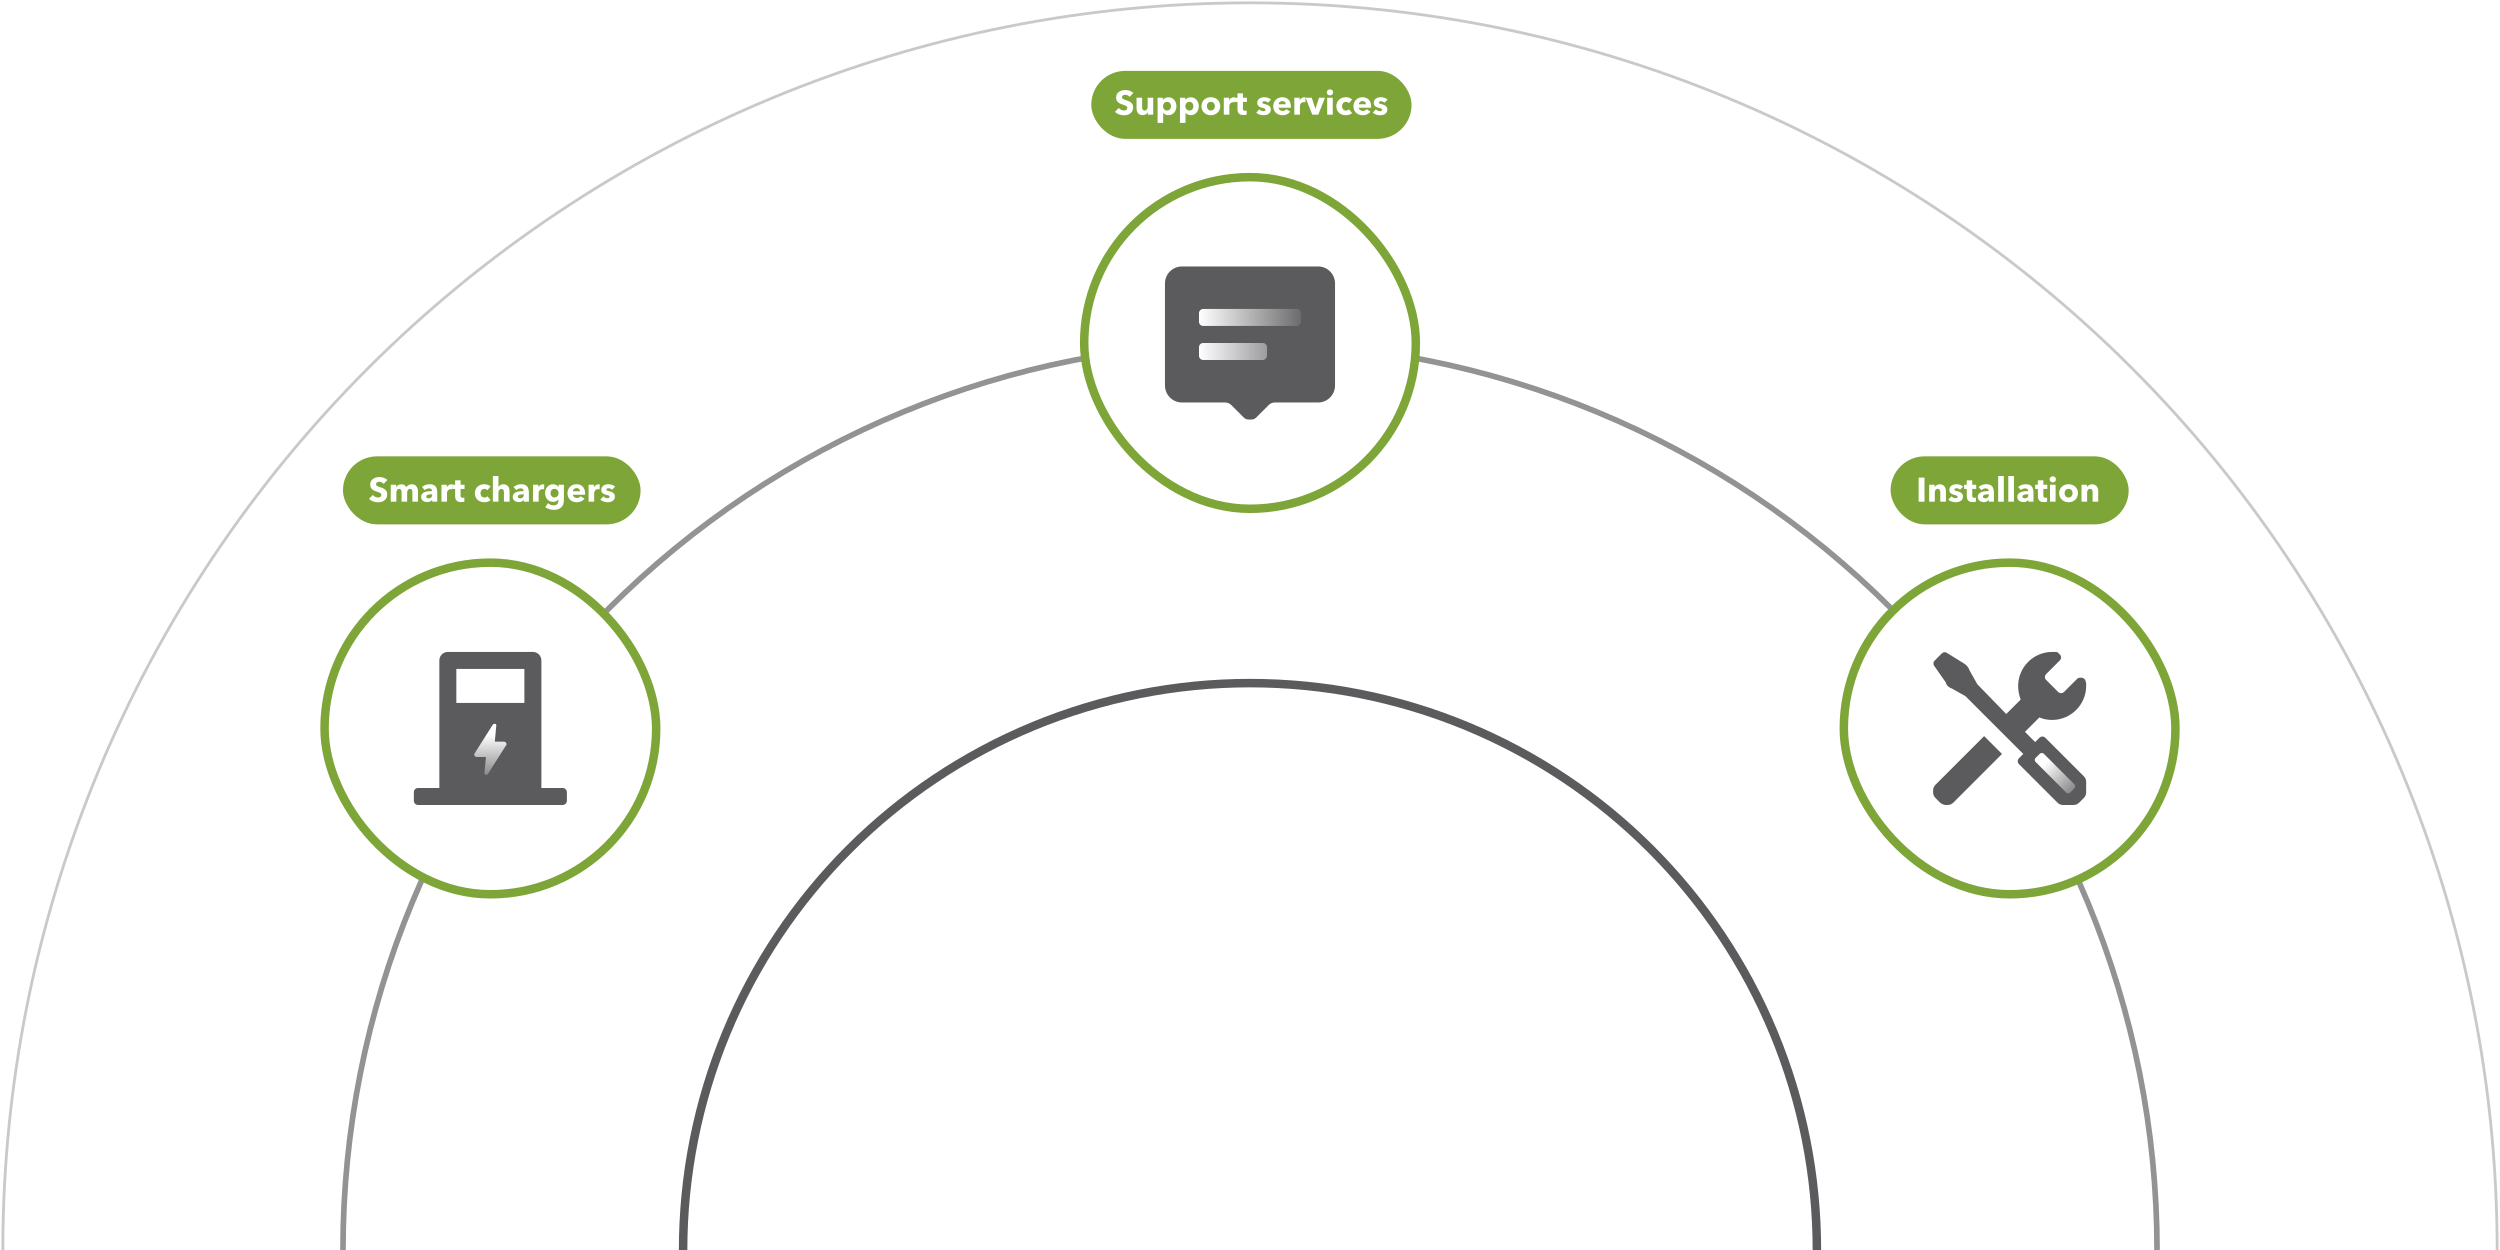 <svg width="882" height="441" viewBox="0 0 882 441" fill="none" xmlns="http://www.w3.org/2000/svg">
<path opacity="0.33" d="M881 441C881 383.218 869.619 326.003 847.507 272.619C825.395 219.236 792.985 170.731 752.127 129.873C711.269 89.015 662.764 56.605 609.381 34.493C555.997 12.381 498.782 1 441 1C383.218 1 326.003 12.381 272.619 34.493C219.236 56.605 170.731 89.015 129.873 129.873C89.015 170.731 56.605 219.236 34.493 272.619C12.381 326.003 1 383.218 1 441" stroke="#5B5B5D"/>
<path opacity="0.66" d="M761 441C761 398.977 752.723 357.365 736.641 318.541C720.56 279.717 696.989 244.441 667.274 214.726C637.559 185.011 602.283 161.44 563.459 145.359C524.635 129.277 483.023 121 441 121C398.977 121 357.365 129.277 318.541 145.359C279.717 161.44 244.441 185.011 214.726 214.726C185.011 244.441 161.44 279.717 145.359 318.541C129.277 357.366 121 398.977 121 441" stroke="#5B5B5D" stroke-width="2"/>
<g filter="url(#filter0_b)">
<path d="M641 441C641 414.736 635.827 388.728 625.776 364.463C615.725 340.198 600.993 318.15 582.421 299.579C563.85 281.007 541.802 266.275 517.537 256.224C493.272 246.173 467.264 241 441 241C414.736 241 388.728 246.173 364.463 256.224C340.198 266.275 318.15 281.007 299.579 299.579C281.007 318.15 266.275 340.198 256.224 364.463C246.173 388.728 241 414.736 241 441" stroke="#5B5B5D" stroke-width="3"/>
</g>
<rect x="114.5" y="198.5" width="117" height="117" rx="58.5" fill="white"/>
<path fill-rule="evenodd" clip-rule="evenodd" d="M191 278H198.5C199.328 278 200 278.672 200 279.5V282.5C200 283.328 199.328 284 198.5 284H147.5C146.672 284 146 283.328 146 282.5V279.5C146 278.672 146.672 278 147.5 278H155V233C155 231.343 156.343 230 158 230H188C189.657 230 191 231.343 191 233V278ZM185 236H161V248H185V236Z" fill="#5B5B5D"/>
<path d="M178.657 262.761L172.158 273.039C172.031 273.239 171.806 273.361 171.564 273.363H171.378C171.248 273.363 171.124 273.311 171.035 273.219C170.946 273.127 170.902 273.003 170.914 272.877L171.434 267.063H168.12C167.87 267.061 167.641 266.931 167.516 266.721L167.34 266.424C167.251 266.283 167.251 266.106 167.34 265.965L173.839 255.687C173.969 255.482 174.202 255.359 174.451 255.363H174.637C174.767 255.364 174.891 255.416 174.98 255.507C175.069 255.599 175.113 255.724 175.101 255.849L174.572 261.663H177.886C178.136 261.666 178.365 261.796 178.49 262.005L178.666 262.302C178.752 262.445 178.748 262.622 178.657 262.761Z" fill="url(#paint0_linear)"/>
<rect x="114.5" y="198.5" width="117" height="117" rx="58.5" stroke="#7DA537" stroke-width="3"/>
<rect x="382.5" y="62.5" width="117" height="117" rx="58.5" fill="white"/>
<path d="M471 100C471 96.686 468.314 94 465 94H417C413.686 94 411 96.686 411 100V136C411 139.314 413.686 142 417 142H432.27C433.057 142.003 433.811 142.316 434.37 142.87L438.84 147.34C439.262 147.762 439.833 147.999 440.43 148H441.57C442.167 147.999 442.738 147.762 443.16 147.34L447.63 142.87C448.189 142.316 448.943 142.003 449.73 142H465C468.314 142 471 139.314 471 136V100Z" fill="#5B5B5D"/>
<path fill-rule="evenodd" clip-rule="evenodd" d="M457.5 115C458.328 115 459 114.328 459 113.5V110.5C459 109.672 458.328 109 457.5 109H424.5C423.672 109 423 109.672 423 110.5V113.5C423 114.328 423.672 115 424.5 115H457.5ZM445.5 127C446.328 127 447 126.328 447 125.5V122.5C447 121.672 446.328 121 445.5 121H424.5C423.672 121 423 121.672 423 122.5V125.5C423 126.328 423.672 127 424.5 127H445.5Z" fill="url(#paint1_linear)"/>
<rect x="382.5" y="62.5" width="117" height="117" rx="58.5" stroke="#7DA537" stroke-width="3"/>
<rect x="650.5" y="198.5" width="117" height="117" rx="58.5" fill="white"/>
<path fill-rule="evenodd" clip-rule="evenodd" d="M736 242C736 248.6 730.6 254 724 254C722.5 254 720.7 253.7 719.5 253.1L714.4 258.2L718 261.8L719.5 260.3C720.1 259.7 721 259.7 721.6 260.3L735.1 273.8C735.7 274.4 736 275 736 275.9V279.5C736 280.4 735.7 281 735.1 281.6L733.6 283.1C733 283.7 732.4 284 731.5 284H727.9C727 284 726.4 283.7 725.8 283.1L712.3 269.6C711.7 269 711.7 268.1 712.3 267.5L713.8 266L693.4 245.6L688.6 242.9C687.7 242.6 686.8 242 686.5 240.8L682.3 234.8C682 234.2 682 233.6 682.6 233L685 230.6C685.6 230 686.2 230 686.8 230.3L693.1 234.2C694 234.8 694.6 235.7 694.9 236.6L697.6 241.4L707.8 251.9L712.9 246.8C712.3 245.3 712 243.5 712 242C712 235.4 717.4 230 724 230H724.9C725.5 230 725.8 230 726.1 230.3L726.7 230.9C727.3 231.5 727.3 232.4 726.7 233L721.9 237.8C721.3 238.4 721.3 239.3 721.9 239.9L726.1 244.1C726.7 244.7 727.6 244.7 728.2 244.1L733 239.3C733.6 239 734.5 239 735.1 239.3L735.7 239.9C735.7 240.05 735.775 240.275 735.85 240.5C735.925 240.725 736 240.95 736 241.1V242ZM682 278.9C682 278 682.3 277.4 682.9 276.8L700 259.7L706.3 266L689.2 283.1C688.6 283.7 688 284 687.1 284H686.5C685.9 284 685 283.7 684.4 283.1L682.9 281.6C682.3 281 682 280.4 682 279.5V278.9Z" fill="#5B5B5D"/>
<rect x="717.453" y="268.106" width="4.091" height="17.277" rx="1" transform="rotate(-45 717.453 268.106)" fill="url(#paint2_linear)"/>
<rect x="650.5" y="198.5" width="117" height="117" rx="58.5" stroke="#7DA537" stroke-width="3"/>
<rect x="385" y="25" width="113" height="24" rx="12" fill="#7DA537"/>
<path d="M399.84 32.796C399.096 32.112 398.016 31.752 397.056 31.752C395.472 31.752 393.768 32.532 393.768 34.416C393.768 35.952 394.86 36.504 395.94 36.852C397.056 37.212 397.704 37.416 397.704 38.064C397.704 38.748 397.152 38.988 396.528 38.988C395.856 38.988 395.1 38.604 394.692 38.088L393.348 39.456C394.092 40.236 395.316 40.68 396.528 40.68C398.208 40.68 399.78 39.804 399.78 37.848C399.78 36.156 398.292 35.664 397.14 35.292C396.336 35.04 395.832 34.86 395.832 34.296C395.832 33.624 396.492 33.444 397.02 33.444C397.548 33.444 398.184 33.732 398.532 34.176L399.84 32.796Z" fill="white"/>
<path d="M406.858 40.464V34.488H404.889V37.716C404.889 38.4 404.518 39 403.833 39C403.113 39 402.945 38.4 402.945 37.728V34.488H400.966V38.184C400.966 39.384 401.529 40.632 403.137 40.632C403.977 40.632 404.661 40.164 404.938 39.636H404.962V40.464H406.858Z" fill="white"/>
<path d="M415.045 37.452C415.045 35.784 413.953 34.32 412.213 34.32C411.337 34.32 410.665 34.74 410.305 35.22H410.269V34.488H408.397V43.344H410.365V39.804H410.389C410.761 40.32 411.469 40.632 412.201 40.632C414.001 40.632 415.045 39.12 415.045 37.452ZM413.137 37.452C413.137 38.232 412.669 39 411.733 39C410.845 39 410.293 38.244 410.293 37.464C410.293 36.708 410.845 35.928 411.733 35.928C412.669 35.928 413.137 36.684 413.137 37.452Z" fill="white"/>
<path d="M422.931 37.452C422.931 35.784 421.839 34.32 420.099 34.32C419.223 34.32 418.551 34.74 418.191 35.22H418.155V34.488H416.283V43.344H418.251V39.804H418.275C418.647 40.32 419.355 40.632 420.087 40.632C421.887 40.632 422.931 39.12 422.931 37.452ZM421.023 37.452C421.023 38.232 420.555 39 419.619 39C418.731 39 418.179 38.244 418.179 37.464C418.179 36.708 418.731 35.928 419.619 35.928C420.555 35.928 421.023 36.684 421.023 37.452Z" fill="white"/>
<path d="M430.506 37.452C430.506 35.496 428.994 34.296 427.182 34.296C425.382 34.296 423.87 35.496 423.87 37.452C423.87 39.408 425.382 40.656 427.182 40.656C428.994 40.656 430.506 39.408 430.506 37.452ZM428.61 37.452C428.61 38.22 428.118 39 427.194 39C426.27 39 425.778 38.22 425.778 37.452C425.778 36.684 426.258 35.928 427.182 35.928C428.106 35.928 428.61 36.684 428.61 37.452Z" fill="white"/>
<path d="M435.712 34.368C435.616 34.332 435.448 34.32 435.292 34.32C434.56 34.32 433.972 34.752 433.672 35.352H433.648V34.488H431.752V40.464H433.72V37.392C433.72 36.9 434.068 36.036 435.124 36.036C435.28 36.036 435.448 36.048 435.628 36.096L435.712 34.368Z" fill="white"/>
<path d="M439.909 35.964V34.488H438.505V32.916H436.573V34.488H435.625V35.964H436.585V38.484C436.585 39.756 437.113 40.608 438.709 40.608C439.129 40.608 439.585 40.524 439.849 40.428L439.825 38.988C439.681 39.048 439.441 39.084 439.249 39.084C438.685 39.084 438.505 38.796 438.505 38.244V35.964H439.909Z" fill="white"/>
<path d="M448.43 35.136C447.842 34.584 446.918 34.296 446.03 34.296C444.89 34.296 443.546 34.872 443.546 36.3C443.546 37.428 444.458 37.848 445.286 38.04C446.102 38.232 446.474 38.352 446.474 38.724C446.474 39.108 446.09 39.24 445.766 39.24C445.19 39.24 444.65 38.952 444.302 38.568L443.198 39.732C443.822 40.332 444.83 40.656 445.802 40.656C447.026 40.656 448.358 40.128 448.358 38.616C448.358 37.452 447.362 36.996 446.45 36.792C445.682 36.624 445.358 36.528 445.358 36.192C445.358 35.844 445.73 35.712 446.102 35.712C446.582 35.712 447.038 35.952 447.35 36.252L448.43 35.136Z" fill="white"/>
<path d="M451.078 36.792C451.126 36.18 451.678 35.652 452.434 35.652C453.214 35.652 453.61 36.168 453.61 36.792H451.078ZM455.422 37.548C455.422 35.508 454.186 34.296 452.422 34.296C450.61 34.296 449.194 35.544 449.194 37.5C449.194 39.516 450.682 40.656 452.482 40.656C453.694 40.656 454.63 40.2 455.194 39.384L453.826 38.52C453.562 38.88 453.13 39.144 452.506 39.144C451.798 39.144 451.138 38.676 451.078 38.016H455.41C455.422 37.872 455.422 37.704 455.422 37.548Z" fill="white"/>
<path d="M460.603 34.368C460.507 34.332 460.339 34.32 460.183 34.32C459.451 34.32 458.863 34.752 458.563 35.352H458.539V34.488H456.643V40.464H458.611V37.392C458.611 36.9 458.959 36.036 460.015 36.036C460.171 36.036 460.339 36.048 460.519 36.096L460.603 34.368Z" fill="white"/>
<path d="M467.449 34.488H465.349L464.089 38.364H464.052L462.793 34.488H460.62L462.972 40.464H465.096L467.449 34.488Z" fill="white"/>
<path d="M470.345 32.58C470.345 31.98 469.841 31.5 469.217 31.5C468.581 31.5 468.089 32.004 468.089 32.58C468.089 33.168 468.581 33.66 469.217 33.66C469.841 33.66 470.345 33.192 470.345 32.58ZM470.201 40.464V34.488H468.233V40.464H470.201Z" fill="white"/>
<path d="M477.016 35.1C476.548 34.62 475.648 34.296 474.796 34.296C472.936 34.296 471.46 35.532 471.46 37.476C471.46 39.456 472.924 40.656 474.808 40.656C475.684 40.656 476.524 40.368 477.016 39.888L475.924 38.556C475.684 38.844 475.252 39 474.856 39C473.992 39 473.452 38.304 473.452 37.476C473.452 36.648 474.004 35.94 474.832 35.94C475.228 35.94 475.66 36.132 475.876 36.42L477.016 35.1Z" fill="white"/>
<path d="M479.379 36.792C479.427 36.18 479.979 35.652 480.735 35.652C481.515 35.652 481.911 36.168 481.911 36.792H479.379ZM483.723 37.548C483.723 35.508 482.487 34.296 480.723 34.296C478.911 34.296 477.495 35.544 477.495 37.5C477.495 39.516 478.983 40.656 480.783 40.656C481.995 40.656 482.931 40.2 483.495 39.384L482.127 38.52C481.863 38.88 481.431 39.144 480.807 39.144C480.099 39.144 479.439 38.676 479.379 38.016H483.711C483.723 37.872 483.723 37.704 483.723 37.548Z" fill="white"/>
<path d="M489.539 35.136C488.951 34.584 488.027 34.296 487.139 34.296C485.999 34.296 484.655 34.872 484.655 36.3C484.655 37.428 485.567 37.848 486.395 38.04C487.211 38.232 487.583 38.352 487.583 38.724C487.583 39.108 487.199 39.24 486.875 39.24C486.299 39.24 485.759 38.952 485.411 38.568L484.307 39.732C484.931 40.332 485.939 40.656 486.911 40.656C488.135 40.656 489.467 40.128 489.467 38.616C489.467 37.452 488.471 36.996 487.559 36.792C486.791 36.624 486.467 36.528 486.467 36.192C486.467 35.844 486.839 35.712 487.211 35.712C487.691 35.712 488.147 35.952 488.459 36.252L489.539 35.136Z" fill="white"/>
<rect x="667" y="161" width="84" height="24" rx="12" fill="#7DA537"/>
<path d="M678.962 177V168.504H676.898V177H678.962Z" fill="white"/>
<path d="M686.515 177V173.304C686.515 172.104 685.939 170.856 684.331 170.856C683.503 170.856 682.819 171.324 682.543 171.852H682.519V171.024H680.611V177H682.591V173.76C682.591 173.076 682.951 172.476 683.647 172.476C684.355 172.476 684.535 173.076 684.535 173.736V177H686.515Z" fill="white"/>
<path d="M692.601 171.672C692.013 171.12 691.089 170.832 690.201 170.832C689.061 170.832 687.717 171.408 687.717 172.836C687.717 173.964 688.629 174.384 689.457 174.576C690.273 174.768 690.645 174.888 690.645 175.26C690.645 175.644 690.261 175.776 689.937 175.776C689.361 175.776 688.821 175.488 688.473 175.104L687.369 176.268C687.993 176.868 689.001 177.192 689.973 177.192C691.197 177.192 692.529 176.664 692.529 175.152C692.529 173.988 691.533 173.532 690.621 173.328C689.853 173.16 689.529 173.064 689.529 172.728C689.529 172.38 689.901 172.248 690.273 172.248C690.753 172.248 691.209 172.488 691.521 172.788L692.601 171.672Z" fill="white"/>
<path d="M697.205 172.5V171.024H695.801V169.452H693.869V171.024H692.921V172.5H693.881V175.02C693.881 176.292 694.409 177.144 696.005 177.144C696.425 177.144 696.881 177.06 697.145 176.964L697.121 175.524C696.977 175.584 696.737 175.62 696.545 175.62C695.981 175.62 695.801 175.332 695.801 174.78V172.5H697.205Z" fill="white"/>
<path d="M701.658 174.6C701.658 175.344 701.214 175.824 700.422 175.824C700.026 175.824 699.57 175.668 699.57 175.212C699.57 174.504 700.542 174.396 701.406 174.396H701.658V174.6ZM699.042 172.908C699.402 172.572 699.954 172.296 700.518 172.296C701.13 172.296 701.598 172.572 701.598 173.16V173.256C699.858 173.256 697.758 173.544 697.758 175.272C697.758 176.676 698.982 177.144 699.93 177.144C700.638 177.144 701.322 176.856 701.622 176.364H701.658V177H703.458V173.988C703.458 171.816 702.714 170.832 700.71 170.832C699.738 170.832 698.742 171.18 698.046 171.84L699.042 172.908Z" fill="white"/>
<path d="M706.943 177V167.928H704.951V177H706.943Z" fill="white"/>
<path d="M710.517 177V167.928H708.525V177H710.517Z" fill="white"/>
<path d="M715.604 174.6C715.604 175.344 715.16 175.824 714.368 175.824C713.972 175.824 713.516 175.668 713.516 175.212C713.516 174.504 714.488 174.396 715.352 174.396H715.604V174.6ZM712.988 172.908C713.348 172.572 713.9 172.296 714.464 172.296C715.076 172.296 715.544 172.572 715.544 173.16V173.256C713.804 173.256 711.704 173.544 711.704 175.272C711.704 176.676 712.928 177.144 713.876 177.144C714.584 177.144 715.268 176.856 715.568 176.364H715.604V177H717.404V173.988C717.404 171.816 716.66 170.832 714.656 170.832C713.684 170.832 712.688 171.18 711.992 171.84L712.988 172.908Z" fill="white"/>
<path d="M722.295 172.5V171.024H720.891V169.452H718.959V171.024H718.011V172.5H718.971V175.02C718.971 176.292 719.499 177.144 721.095 177.144C721.515 177.144 721.971 177.06 722.235 176.964L722.211 175.524C722.067 175.584 721.827 175.62 721.635 175.62C721.071 175.62 720.891 175.332 720.891 174.78V172.5H722.295Z" fill="white"/>
<path d="M725.356 169.116C725.356 168.516 724.852 168.036 724.228 168.036C723.592 168.036 723.1 168.54 723.1 169.116C723.1 169.704 723.592 170.196 724.228 170.196C724.852 170.196 725.356 169.728 725.356 169.116ZM725.212 177V171.024H723.244V177H725.212Z" fill="white"/>
<path d="M733.107 173.988C733.107 172.032 731.595 170.832 729.783 170.832C727.983 170.832 726.471 172.032 726.471 173.988C726.471 175.944 727.983 177.192 729.783 177.192C731.595 177.192 733.107 175.944 733.107 173.988ZM731.211 173.988C731.211 174.756 730.719 175.536 729.795 175.536C728.871 175.536 728.379 174.756 728.379 173.988C728.379 173.22 728.859 172.464 729.783 172.464C730.707 172.464 731.211 173.22 731.211 173.988Z" fill="white"/>
<path d="M740.257 177V173.304C740.257 172.104 739.681 170.856 738.073 170.856C737.245 170.856 736.561 171.324 736.285 171.852H736.261V171.024H734.353V177H736.333V173.76C736.333 173.076 736.693 172.476 737.389 172.476C738.097 172.476 738.277 173.076 738.277 173.736V177H740.257Z" fill="white"/>
<rect x="121" y="161" width="105" height="24" rx="12" fill="#7DA537"/>
<path d="M136.672 169.332C135.928 168.648 134.848 168.288 133.888 168.288C132.304 168.288 130.6 169.068 130.6 170.952C130.6 172.488 131.692 173.04 132.772 173.388C133.888 173.748 134.536 173.952 134.536 174.6C134.536 175.284 133.984 175.524 133.36 175.524C132.688 175.524 131.932 175.14 131.524 174.624L130.18 175.992C130.924 176.772 132.148 177.216 133.36 177.216C135.04 177.216 136.612 176.34 136.612 174.384C136.612 172.692 135.124 172.2 133.972 171.828C133.168 171.576 132.664 171.396 132.664 170.832C132.664 170.16 133.324 169.98 133.852 169.98C134.38 169.98 135.016 170.268 135.364 170.712L136.672 169.332Z" fill="white"/>
<path d="M147.458 177V173.304C147.458 172.176 146.906 170.856 145.286 170.856C144.398 170.856 143.774 171.252 143.378 171.876C143.042 171.228 142.442 170.856 141.578 170.856C140.678 170.856 140.066 171.348 139.79 171.852H139.766V171.024H137.858V177H139.838V173.76C139.838 173.04 140.198 172.476 140.822 172.476C141.41 172.476 141.674 172.908 141.674 173.592V177H143.642V173.772C143.642 173.1 143.966 172.476 144.638 172.476C145.334 172.476 145.49 173.052 145.49 173.736V177H147.458Z" fill="white"/>
<path d="M152.471 174.6C152.471 175.344 152.027 175.824 151.235 175.824C150.839 175.824 150.383 175.668 150.383 175.212C150.383 174.504 151.355 174.396 152.219 174.396H152.471V174.6ZM149.855 172.908C150.215 172.572 150.767 172.296 151.331 172.296C151.943 172.296 152.411 172.572 152.411 173.16V173.256C150.671 173.256 148.571 173.544 148.571 175.272C148.571 176.676 149.795 177.144 150.743 177.144C151.451 177.144 152.135 176.856 152.435 176.364H152.471V177H154.271V173.988C154.271 171.816 153.527 170.832 151.523 170.832C150.551 170.832 149.555 171.18 148.859 171.84L149.855 172.908Z" fill="white"/>
<path d="M159.7 170.904C159.604 170.868 159.436 170.856 159.28 170.856C158.548 170.856 157.96 171.288 157.66 171.888H157.636V171.024H155.74V177H157.708V173.928C157.708 173.436 158.056 172.572 159.112 172.572C159.268 172.572 159.436 172.584 159.616 172.632L159.7 170.904Z" fill="white"/>
<path d="M163.898 172.5V171.024H162.494V169.452H160.562V171.024H159.614V172.5H160.574V175.02C160.574 176.292 161.102 177.144 162.698 177.144C163.118 177.144 163.574 177.06 163.838 176.964L163.814 175.524C163.67 175.584 163.43 175.62 163.238 175.62C162.674 175.62 162.494 175.332 162.494 174.78V172.5H163.898Z" fill="white"/>
<path d="M173.078 171.636C172.61 171.156 171.71 170.832 170.858 170.832C168.998 170.832 167.522 172.068 167.522 174.012C167.522 175.992 168.986 177.192 170.87 177.192C171.746 177.192 172.586 176.904 173.078 176.424L171.986 175.092C171.746 175.38 171.314 175.536 170.918 175.536C170.054 175.536 169.514 174.84 169.514 174.012C169.514 173.184 170.066 172.476 170.894 172.476C171.29 172.476 171.722 172.668 171.938 172.956L173.078 171.636Z" fill="white"/>
<path d="M179.774 177V173.304C179.774 172.104 179.21 170.856 177.59 170.856C176.762 170.856 176.138 171.3 175.874 171.78H175.85V167.928H173.882V177H175.85V173.772C175.85 173.064 176.234 172.5 176.918 172.5C177.626 172.5 177.794 173.088 177.794 173.76V177H179.774Z" fill="white"/>
<path d="M184.792 174.6C184.792 175.344 184.348 175.824 183.556 175.824C183.16 175.824 182.704 175.668 182.704 175.212C182.704 174.504 183.676 174.396 184.54 174.396H184.792V174.6ZM182.176 172.908C182.536 172.572 183.088 172.296 183.652 172.296C184.264 172.296 184.732 172.572 184.732 173.16V173.256C182.992 173.256 180.892 173.544 180.892 175.272C180.892 176.676 182.116 177.144 183.064 177.144C183.772 177.144 184.456 176.856 184.756 176.364H184.792V177H186.592V173.988C186.592 171.816 185.848 170.832 183.844 170.832C182.872 170.832 181.876 171.18 181.18 171.84L182.176 172.908Z" fill="white"/>
<path d="M192.021 170.904C191.925 170.868 191.757 170.856 191.601 170.856C190.869 170.856 190.281 171.288 189.981 171.888H189.957V171.024H188.061V177H190.029V173.928C190.029 173.436 190.377 172.572 191.433 172.572C191.589 172.572 191.757 172.584 191.937 172.632L192.021 170.904Z" fill="white"/>
<path d="M198.944 176.436V171.024H197.084V171.792H197.06C196.64 171.156 195.896 170.856 195.152 170.856C193.352 170.856 192.308 172.332 192.308 173.988C192.308 175.644 193.352 177.06 195.164 177.06C195.956 177.06 196.604 176.748 196.976 176.268H197.012V176.628C197.012 177.624 196.472 178.296 195.32 178.296C194.648 178.296 193.916 178.044 193.34 177.54L192.356 178.944C193.16 179.544 194.384 179.88 195.428 179.88C197.552 179.88 198.944 178.776 198.944 176.436ZM197.072 173.976C197.072 174.792 196.52 175.5 195.62 175.5C194.732 175.5 194.216 174.768 194.216 173.976C194.216 173.148 194.732 172.464 195.62 172.464C196.508 172.464 197.072 173.16 197.072 173.976Z" fill="white"/>
<path d="M202.09 173.328C202.138 172.716 202.69 172.188 203.446 172.188C204.226 172.188 204.622 172.704 204.622 173.328H202.09ZM206.434 174.084C206.434 172.044 205.198 170.832 203.434 170.832C201.622 170.832 200.206 172.08 200.206 174.036C200.206 176.052 201.694 177.192 203.494 177.192C204.706 177.192 205.642 176.736 206.206 175.92L204.838 175.056C204.574 175.416 204.142 175.68 203.518 175.68C202.81 175.68 202.15 175.212 202.09 174.552H206.422C206.434 174.408 206.434 174.24 206.434 174.084Z" fill="white"/>
<path d="M211.614 170.904C211.518 170.868 211.35 170.856 211.194 170.856C210.462 170.856 209.874 171.288 209.574 171.888H209.55V171.024H207.654V177H209.622V173.928C209.622 173.436 209.97 172.572 211.026 172.572C211.182 172.572 211.35 172.584 211.53 172.632L211.614 170.904Z" fill="white"/>
<path d="M217.008 171.672C216.42 171.12 215.496 170.832 214.608 170.832C213.468 170.832 212.124 171.408 212.124 172.836C212.124 173.964 213.036 174.384 213.864 174.576C214.68 174.768 215.052 174.888 215.052 175.26C215.052 175.644 214.668 175.776 214.344 175.776C213.768 175.776 213.228 175.488 212.88 175.104L211.776 176.268C212.4 176.868 213.408 177.192 214.38 177.192C215.604 177.192 216.936 176.664 216.936 175.152C216.936 173.988 215.94 173.532 215.028 173.328C214.26 173.16 213.936 173.064 213.936 172.728C213.936 172.38 214.308 172.248 214.68 172.248C215.16 172.248 215.616 172.488 215.928 172.788L217.008 171.672Z" fill="white"/>
<defs>
<filter id="filter0_b" x="235.5" y="235.5" width="411" height="209.5" filterUnits="userSpaceOnUse" color-interpolation-filters="sRGB">
<feFlood flood-opacity="0" result="BackgroundImageFix"/>
<feGaussianBlur in="BackgroundImage" stdDeviation="2"/>
<feComposite in2="SourceAlpha" operator="in" result="effect1_backgroundBlur"/>
<feBlend mode="normal" in="SourceGraphic" in2="effect1_backgroundBlur" result="shape"/>
</filter>
<linearGradient id="paint0_linear" x1="173.001" y1="255.363" x2="173.001" y2="277.045" gradientUnits="userSpaceOnUse">
<stop offset="0.177" stop-color="white"/>
<stop offset="1" stop-color="white" stop-opacity="0.1"/>
</linearGradient>
<linearGradient id="paint1_linear" x1="423" y1="118" x2="459" y2="118" gradientUnits="userSpaceOnUse">
<stop stop-color="white"/>
<stop offset="1" stop-color="white" stop-opacity="0.1"/>
</linearGradient>
<linearGradient id="paint2_linear" x1="719.498" y1="268.107" x2="719.498" y2="288.917" gradientUnits="userSpaceOnUse">
<stop offset="0.177" stop-color="white"/>
<stop offset="1" stop-color="white" stop-opacity="0.1"/>
</linearGradient>
</defs>
</svg>
